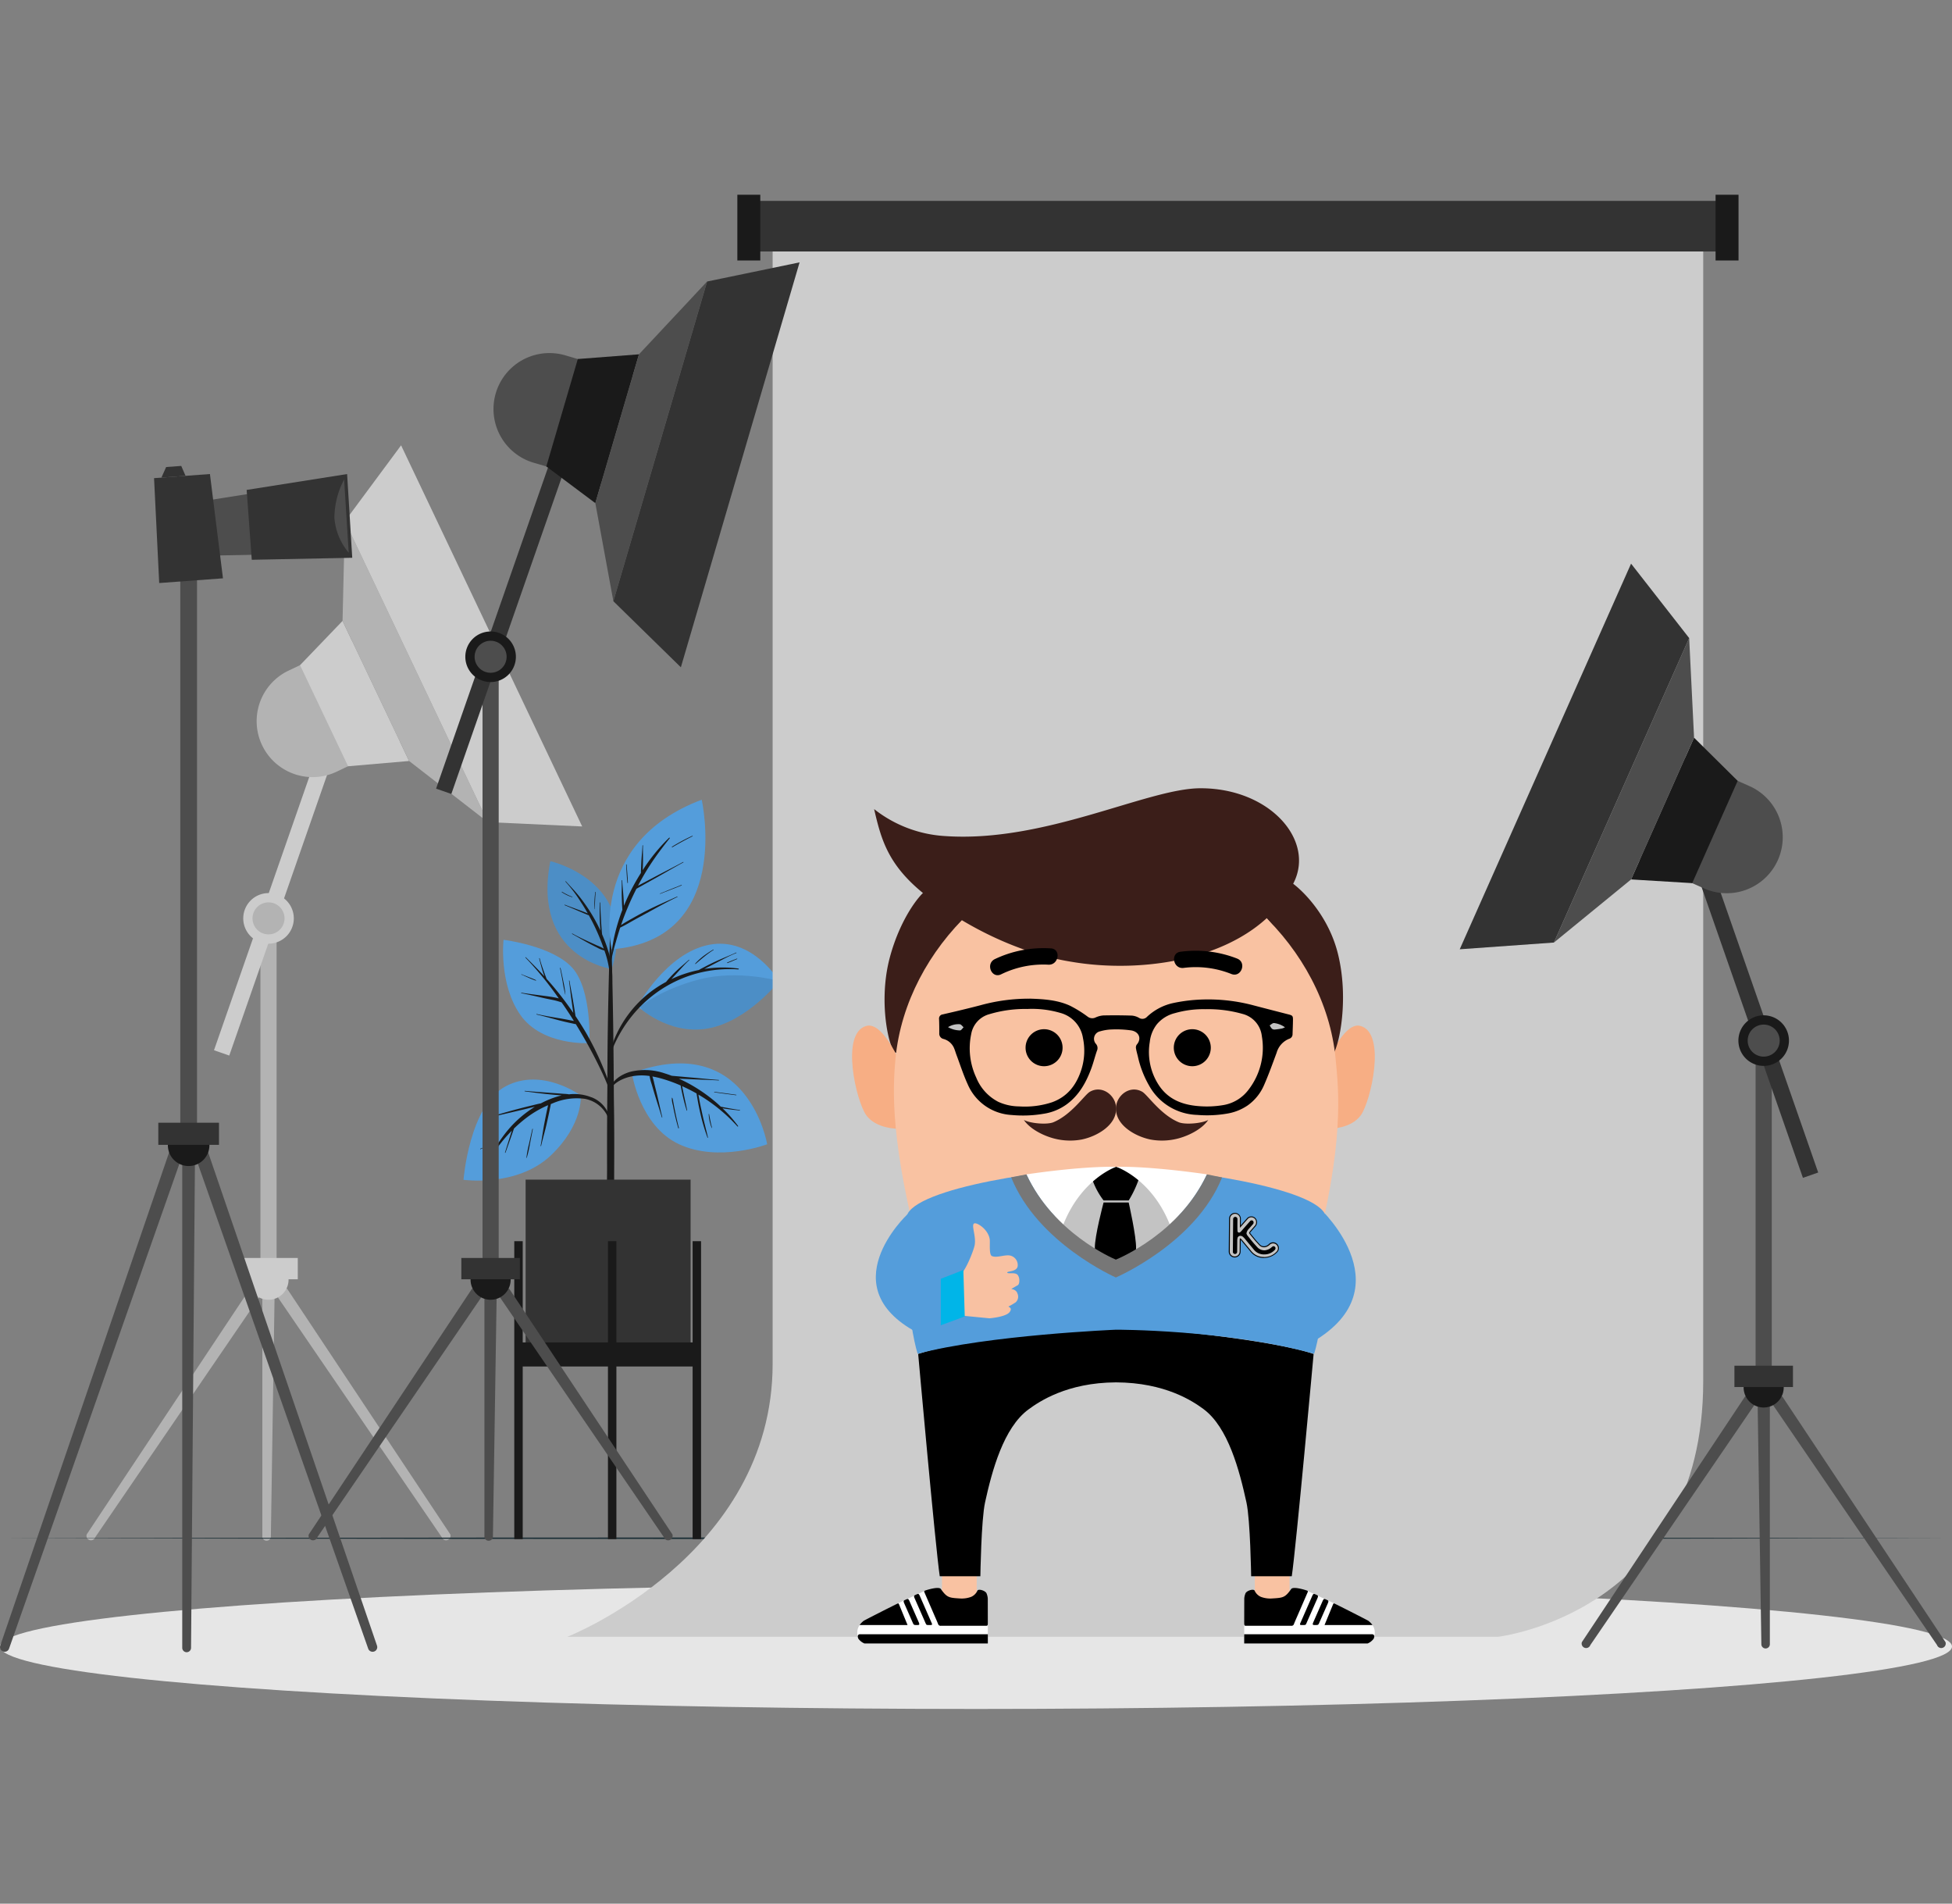 <svg xmlns="http://www.w3.org/2000/svg" xmlns:xlink="http://www.w3.org/1999/xlink" width="481" height="469" viewBox="0 0 481 469">
  <rect x="0" y="0" width="481" height="469" fill="#808080" stroke="none"/>
  <defs>
    <clipPath id="clip-path">
      <rect id="Rettangolo_209" data-name="Rettangolo 209" width="481" height="469" transform="translate(160 3107)" fill="#d9d9d9"/>
    </clipPath>
  </defs>
  <g id="Raggruppa_353" data-name="Raggruppa 353" transform="translate(-160 -3107)">
    <g id="Gruppo_di_maschere_7" data-name="Gruppo di maschere 7" clip-path="url(#clip-path)">
      <g id="MrK_SHOOTING_E_VIDEO" data-name="MrK SHOOTING E VIDEO" transform="translate(158.698 3063.176)">
        <rect id="Rettangolo_331" data-name="Rettangolo 331" width="3.984" height="87.06" transform="translate(65.477 268.883)" fill="#b3b3b3"/>
        <rect id="Rettangolo_332" data-name="Rettangolo 332" width="3.984" height="94.155" transform="translate(85.029 213.655) rotate(19.22)" fill="#ccc"/>
        <path id="Tracciato_822" data-name="Tracciato 822" d="M65.95,361.268v61.084A1.046,1.046,0,0,0,67,423.4h0a1.048,1.048,0,0,0,1.047-1.042l.945-61.093H65.945Z" fill="#b3b3b3"/>
        <path id="Tracciato_823" data-name="Tracciato 823" d="M62.916,361.268,22.673,421.836a1.106,1.106,0,0,0,.685,1.4h0a1.1,1.1,0,0,0,1.4-.68L65.94,362.305l-3.029-1.037Z" fill="#b3b3b3"/>
        <path id="Tracciato_824" data-name="Tracciato 824" d="M72.022,361.268l40.243,60.568a1.106,1.106,0,0,1-.685,1.4h0a1.1,1.1,0,0,1-1.4-.68L69,362.305l3.029-1.037Z" fill="#b3b3b3"/>
        <path id="Tracciato_825" data-name="Tracciato 825" d="M62.53,355.944v3.149a4.939,4.939,0,0,0,9.878,0v-3.149H62.535Z" fill="#ccc"/>
        <rect id="Rettangolo_333" data-name="Rettangolo 333" width="14.426" height="5.252" transform="translate(60.254 353.735)" fill="#ccc"/>
        <path id="Tracciato_826" data-name="Tracciato 826" d="M61.243,270.075a6.229,6.229,0,1,1,6.231,6.231,6.228,6.228,0,0,1-6.231-6.231Z" fill="#ccc"/>
        <path id="Tracciato_827" data-name="Tracciato 827" d="M63.524,270.075a3.945,3.945,0,1,1,3.945,3.945,3.944,3.944,0,0,1-3.945-3.945Z" fill="#b3b3b3"/>
        <path id="Tracciato_828" data-name="Tracciato 828" d="M88,201.626l11.836,24.906-15.762,7.49A13.788,13.788,0,0,1,72.3,209.088L88,201.626Z" fill="#b3b3b3"/>
        <path id="Tracciato_829" data-name="Tracciato 829" d="M85.705,196.794l16.4,34.509L87.08,232.6,75.239,207.694Z" fill="#ccc"/>
        <path id="Tracciato_830" data-name="Tracciato 830" d="M121.521,246.365,102.108,231.3l-16.4-34.509.579-24.559Z" fill="#b3b3b3"/>
        <path id="Tracciato_831" data-name="Tracciato 831" d="M144.763,247.431l-23.242-1.066-35.237-74.13,13.852-18.7Z" fill="#ccc"/>
        <ellipse id="Ellisse_23" data-name="Ellisse 23" cx="240.5" cy="15.39" rx="240.5" ry="15.39" transform="translate(1.302 434.067)" fill="#e6e6e6"/>
        <path id="Tracciato_832" data-name="Tracciato 832" d="M1.3,422.786c150.7-.28,330.29-.28,480.986,0-150.7.28-330.29.28-480.986,0h0Z" fill="#1a2e35"/>
        <path id="Tracciato_833" data-name="Tracciato 833" d="M152.017,282.547s-19.717-2.759-15.106-26.56C136.911,255.987,158.938,260.93,152.017,282.547Z" fill="#549ddb"/>
        <path id="Tracciato_834" data-name="Tracciato 834" d="M152.017,282.547s-19.717-2.759-15.106-26.56C136.911,255.987,158.938,260.93,152.017,282.547Z" opacity="0.1"/>
        <path id="Tracciato_835" data-name="Tracciato 835" d="M151.018,277.579c-.386-1.206-.839-2.387-1.341-3.545-.014-.15-.039-.3-.053-.449-.029-.328-.058-.656-.082-.984-.053-.709-.1-1.423-.14-2.132-.082-1.423-.174-2.846-.2-4.268,0-.077-.121-.072-.121,0-.014,1.423-.034,2.846.019,4.273.029.709.068,1.423.116,2.132.01.159.024.314.034.473a41.685,41.685,0,0,0-3.955-6.757c-.675-.945-1.389-1.857-2.156-2.735-.786-.9-1.616-1.756-2.412-2.648-.053-.058-.135.029-.082.087a35.284,35.284,0,0,1,3.8,5.05c.6.907,1.162,1.838,1.7,2.783-.063-.024-.125-.048-.183-.072-.232-.1-.468-.193-.7-.285-.535-.207-1.071-.41-1.611-.608-1.056-.391-2.117-.776-3.174-1.182-.063-.024-.106.087-.043.111,1.047.42,2.084.859,3.12,1.307.506.222,1.018.439,1.529.656.256.111.511.212.772.318a2.4,2.4,0,0,0,.521.183c.4.714.791,1.428,1.153,2.161a50.648,50.648,0,0,1,2.407,5.682c.048.135.1.27.14.41a11.256,11.256,0,0,0-1.616-.777c-.68-.314-1.36-.617-2.04-.931-1.384-.637-2.759-1.278-4.08-2.026-.068-.039-.125.068-.058.106,1.355.738,2.682,1.529,4.042,2.262.68.367,1.36.728,2.055,1.061a6.482,6.482,0,0,0,1.852.743,23.365,23.365,0,0,1,1.293,5.59c.222,2.691.193,5.407.256,8.1,0,.048.068.043.072,0,.2-2.445.309-4.915.318-7.374a21.457,21.457,0,0,0-1.162-6.723Z" fill="#1a1a1a"/>
        <path id="Tracciato_836" data-name="Tracciato 836" d="M147.985,263.583a23.484,23.484,0,0,0-.2,4.2.029.029,0,1,0,.058,0c.077-1.394.092-2.778.251-4.167.01-.077-.106-.106-.116-.029Z" fill="#1a1a1a"/>
        <path id="Tracciato_837" data-name="Tracciato 837" d="M142.347,264.774a15.456,15.456,0,0,1-2.537-1.244c-.063-.043-.125.063-.058.106a9.779,9.779,0,0,0,2.561,1.225c.048.014.082-.063.034-.082Z" fill="#1a1a1a"/>
        <path id="Tracciato_838" data-name="Tracciato 838" d="M152.644,320.331c-.014-2.18-.058-4.355-.082-6.535-.039-7.235-.1-14.469-.232-21.7q-.152-8.616-.4-17.228a.088.088,0,0,0-.048-.072c-.01-1.567-.014-3.135-.024-4.707,0-.039-.048-.058-.092-.058s-.1.019-.1.063q-.014,2.358-.029,4.712a.089.089,0,0,0-.043.068c-.289,10.22-.55,20.445-.608,30.67-.014,2.079-.01,4.157-.019,6.236q-.1,10-.077,20c0,1.061-.019,2.122-.024,3.183-.024,6.1.063,12.2.068,18.3,0,.328.367.492.752.506.444.019.912-.159.912-.535,0-6.723.048-13.451.043-20.175.019-4.239.039-8.479,0-12.718Z" fill="#1a1a1a"/>
        <path id="Tracciato_839" data-name="Tracciato 839" d="M144.411,313.713s-9.482-7.027-18.482-2.281-10.413,23.049-10.413,23.049,13.215,1.891,21.54-6.029C145.077,320.818,144.411,313.713,144.411,313.713Z" fill="#549ddb"/>
        <path id="Tracciato_840" data-name="Tracciato 840" d="M147,314.143a11.369,11.369,0,0,0-5.493-.719,7.845,7.845,0,0,0-1.162-.116l-1.336-.1c-.921-.072-1.842-.125-2.764-.2-1.871-.14-3.747-.256-5.614-.444-.068,0-.082.111-.014.121,1.847.236,3.685.5,5.542.685.955.1,1.905.193,2.86.26.227.014.458.043.695.068-.285.063-.564.13-.839.207a22.373,22.373,0,0,0-4.3,1.746c-.748.135-1.49.342-2.223.516-1.172.275-2.344.579-3.506.883-2.3.6-4.582,1.283-6.868,1.948-.072.019-.039.135.034.116,2.281-.559,4.577-1.076,6.868-1.616,1.114-.265,2.223-.526,3.333-.8.289-.072.579-.135.873-.2a27.739,27.739,0,0,0-6.738,5.86,36.447,36.447,0,0,0-4.683,7.389c-.034.068.063.135.1.063a36.116,36.116,0,0,1,5.667-7.442c-.043.125-.082.251-.125.376-.178.559-.352,1.119-.526,1.674-.352,1.119-.7,2.233-1.042,3.352-.024.077.092.1.116.029.4-1.08.776-2.17,1.162-3.26.188-.535.376-1.066.564-1.6.1-.275.193-.555.285-.834.029-.087.063-.169.092-.256a33.083,33.083,0,0,1,3.362-2.865,25.4,25.4,0,0,1,5.035-2.884c-.034.164-.063.328-.1.487-.092.434-.188.863-.28,1.3-.183.9-.362,1.8-.535,2.7-.357,1.833-.579,3.694-.921,5.527-.014.077.1.106.116.029.424-1.847.974-3.661,1.384-5.513.207-.926.415-1.852.608-2.778.092-.434.174-.868.265-1.3.048-.241.106-.482.135-.723.174-.068.342-.15.516-.212a14.938,14.938,0,0,1,7.89-1.08,7.749,7.749,0,0,1,5.706,4.572c.087.207.41.077.362-.135a7.336,7.336,0,0,0-4.5-4.847Z" fill="#1a1a1a"/>
        <path id="Tracciato_841" data-name="Tracciato 841" d="M132.479,321.961q-.405,1.8-.8,3.6a26.409,26.409,0,0,0-.661,3.506c0,.048.063.048.077.01a27.51,27.51,0,0,0,.805-3.53c.232-1.186.468-2.373.7-3.559.014-.077-.1-.106-.116-.029Z" fill="#1a1a1a"/>
        <path id="Tracciato_842" data-name="Tracciato 842" d="M123.31,325.014c-1.206.613-2.378,1.307-3.641,1.809a.061.061,0,1,0,.048.111,40.056,40.056,0,0,0,3.617-1.871c.029-.019,0-.063-.029-.048Z" fill="#1a1a1a"/>
        <path id="Tracciato_843" data-name="Tracciato 843" d="M146.543,300.807s-11.59.738-16.982-6.9-4.182-18.554-4.182-18.554,12.173,1.481,17.006,6.969,4.153,18.491,4.153,18.491Z" fill="#549ddb"/>
        <path id="Tracciato_844" data-name="Tracciato 844" d="M151.983,312.242c-.4-1.24-.9-2.465-1.365-3.685-.449-1.172-.931-2.325-1.442-3.473a72.62,72.62,0,0,0-3.473-6.829c-.82-1.408-1.693-2.773-2.595-4.124-.019-.207-.058-.41-.092-.617-.053-.357-.106-.719-.164-1.076-.116-.733-.241-1.466-.367-2.2-.265-1.6-.6-3.188-.854-4.794-.01-.077-.13-.072-.121,0,.232,1.582.391,3.174.613,4.755.111.776.212,1.558.328,2.33l.13.839a82.691,82.691,0,0,0-5.735-7.437c-.275-.318-.564-.632-.844-.945-.029-.087-.072-.174-.106-.265-.087-.222-.169-.444-.251-.666-.169-.458-.338-.921-.5-1.384q-.492-1.36-.863-2.754c-.019-.077-.135-.039-.116.034.236.95.482,1.9.757,2.841.135.453.285.9.444,1.346.029.077.053.15.082.222-1.481-1.616-3.024-3.169-4.587-4.707-.053-.053-.135.034-.082.087a83.059,83.059,0,0,1,8.214,10.061,6.99,6.99,0,0,0-.858-.217c-.892-.174-1.794-.3-2.691-.415-1.891-.241-3.772-.477-5.653-.777-.077-.014-.106.1-.029.116,1.794.352,3.574.757,5.358,1.167.844.193,1.688.357,2.532.526a17.2,17.2,0,0,1,2.035.579c.188.27.381.531.564.8q1.273,1.859,2.465,3.772l-1.182-.232c-.892-.174-1.794-.338-2.691-.482-1.765-.289-3.535-.6-5.286-.994-.077-.019-.106.1-.029.116,1.77.415,3.53.9,5.286,1.37q1.273.34,2.561.622c.429.1.858.188,1.288.28a3.117,3.117,0,0,0,.521.092c1.693,2.744,3.284,5.556,4.751,8.421.646,1.259,1.268,2.537,1.871,3.815.617,1.317,1.148,2.657,1.722,3.993.116.265.535.159.444-.135Z" fill="#1a1a1a"/>
        <path id="Tracciato_845" data-name="Tracciato 845" d="M140.123,285.61q-.333-1.657-.7-3.309c-.014-.077-.13-.039-.116.034q.333,1.628.627,3.265a32.228,32.228,0,0,0,.656,3.246c0,.019.039.014.034,0a22.861,22.861,0,0,0-.506-3.231Z" fill="#1a1a1a"/>
        <path id="Tracciato_846" data-name="Tracciato 846" d="M133.361,285.287c-.535-.265-1.1-.482-1.664-.7-.294-.116-.588-.227-.878-.342-.15-.058-.3-.121-.449-.178a2.1,2.1,0,0,1-.487-.212c-.087-.068-.145.087-.058.1a2.2,2.2,0,0,1,.5.2c.145.068.294.13.439.2l.844.376a16.845,16.845,0,0,0,1.712.68c.068.019.111-.087.043-.116Z" fill="#1a1a1a"/>
        <path id="Tracciato_847" data-name="Tracciato 847" d="M158.407,291.7s7.013-13.1,17.686-15.13,17.2,8.952,17.2,8.952-7.784,9.94-17.575,11.677-17.31-5.493-17.31-5.493Z" fill="#549ddb"/>
        <path id="Tracciato_848" data-name="Tracciato 848" d="M183.241,282.436a28.8,28.8,0,0,0-8.368.1c.159-.087.318-.174.477-.256.791-.4,1.582-.81,2.368-1.22,1.64-.854,3.294-1.76,5.011-2.445a.061.061,0,1,0-.048-.111c-1.669.776-3.4,1.428-5.074,2.2-.839.386-1.659.786-2.474,1.22-.526.28-1.109.545-1.625.878a29.476,29.476,0,0,0-6.781,2.252l1.336-1.452c.994-1.09,1.973-2.233,3.067-3.222.058-.053-.029-.135-.087-.082-1.119,1.013-2.3,1.953-3.381,3.01-.526.511-1.027,1.042-1.519,1.587-.246.27-.487.555-.723.844a28.117,28.117,0,0,0-14.31,19.316c-.014.072.092.116.116.039a32.245,32.245,0,0,1,7.842-13.273,30.834,30.834,0,0,1,14.3-8.271,31.335,31.335,0,0,1,9.868-.9.106.106,0,0,0,.014-.212Z" fill="#1a1a1a"/>
        <path id="Tracciato_849" data-name="Tracciato 849" d="M193.3,285.518s-7.784,9.94-17.58,11.672c-7.471,1.326-13.615-2.571-16.109-4.49l-.54-.887s5.05-4.259,14.609-6.714,19.62.415,19.62.415Z" opacity="0.1"/>
        <path id="Tracciato_850" data-name="Tracciato 850" d="M177.048,277.767a25.733,25.733,0,0,0-2.368,1.563,15.226,15.226,0,0,0-2.059,1.881.063.063,0,0,0,.092.087c.709-.613,1.423-1.23,2.156-1.813a23.014,23.014,0,0,1,2.243-1.621c.068-.039,0-.145-.063-.1Z" fill="#1a1a1a"/>
        <path id="Tracciato_851" data-name="Tracciato 851" d="M182.9,279.981c-.4.164-.8.309-1.2.473l-1.186.492c-.087.034-.043.174.043.14l1.191-.482c.4-.159.786-.342,1.186-.506.072-.029.039-.145-.034-.116Z" fill="#1a1a1a"/>
        <path id="Tracciato_852" data-name="Tracciato 852" d="M157.009,308.186s1.876,13,11.648,17.541,21.689,0,21.689,0S185.657,297.609,157.009,308.186Z" fill="#549ddb"/>
        <path id="Tracciato_853" data-name="Tracciato 853" d="M183.608,317.273c-.9-.1-1.8-.256-2.691-.42l-1.312-.246c-.222-.043-.453-.1-.685-.135-.265-.246-.521-.5-.791-.733a39.533,39.533,0,0,0-5.976-4.331,33.926,33.926,0,0,0-3.583-1.842c.063,0,.121,0,.183.01,1.071.048,2.146.092,3.217.14,2.146.1,4.288.145,6.434.285.077,0,.072-.116,0-.121-2.151-.145-4.292-.381-6.439-.569q-1.563-.137-3.125-.28c-.535-.048-1.076-.092-1.611-.14l-.415-.043c-.559-.207-1.119-.405-1.688-.579a15.253,15.253,0,0,0-8.276-.458c-2.46.632-4.91,2.243-5.546,4.833-.024.092.116.15.154.063.916-2.166,3.323-3.256,5.489-3.709a13.121,13.121,0,0,1,4.428-.087,10.928,10.928,0,0,0,.492,1.963c.27.916.535,1.828.815,2.744.555,1.823,1.162,3.632,1.7,5.465a.06.06,0,0,0,.116-.034c-.453-1.823-.839-3.665-1.278-5.493-.217-.9-.444-1.794-.666-2.686a15.447,15.447,0,0,0-.492-1.847,23.647,23.647,0,0,1,2.537.6,37.2,37.2,0,0,1,4.428,1.621c.145.926.352,1.847.564,2.759.265,1.148.564,2.286.926,3.405a.058.058,0,0,0,.111-.034c-.014-.072-.029-.14-.043-.212h0c-.217-1.061-.453-2.122-.675-3.183-.178-.854-.347-1.717-.531-2.571,1.215.545,2.407,1.143,3.564,1.8.024.265.087.535.125.777q.109.666.232,1.331c.183,1,.386,2,.622,3a48.1,48.1,0,0,0,1.678,5.653.065.065,0,0,0,0,.077.611.611,0,0,1,.053.063c.043.048.111-.01.1-.063-.453-1.924-.969-3.834-1.394-5.768-.212-.965-.424-1.929-.617-2.9-.1-.482-.183-.969-.275-1.457-.024-.135-.043-.285-.068-.434a41.047,41.047,0,0,1,9.632,7.857c.072.077.207-.034.145-.116a36.436,36.436,0,0,0-2.33-2.841c-.492-.526-1-1.037-1.524-1.534l.164.029c.458.077.916.145,1.375.207.9.121,1.809.207,2.715.314.077.01.106-.106.029-.116Z" fill="#1a1a1a"/>
        <path id="Tracciato_854" data-name="Tracciato 854" d="M176.74,321.681h0c-.014-.111-.034-.227-.058-.338-.029-.145-.1-.28-.121-.424h0c-.2-.868-.371-1.741-.526-2.624-.01-.063-.106-.043-.106.019a10.631,10.631,0,0,0,.743,3.391c.014.034.077.029.068-.01v-.01Z" fill="#1a1a1a"/>
        <path id="Tracciato_855" data-name="Tracciato 855" d="M168.56,321.469a.052.052,0,0,0-.058-.053c-.275-1.153-.54-2.3-.777-3.463-.125-.608-.251-1.215-.367-1.828-.063-.328-.125-.656-.183-.989a2.784,2.784,0,0,0-.212-.844.062.062,0,0,0-.111.019,5.722,5.722,0,0,0,.246,1.746c.121.632.241,1.268.381,1.9.285,1.283.6,2.561.965,3.82a.067.067,0,0,0,.13-.019c0-.1-.014-.188-.019-.285Z" fill="#1a1a1a"/>
        <path id="Tracciato_856" data-name="Tracciato 856" d="M182.715,313.53c-1.785-.246-3.569-.5-5.358-.719-.077-.01-.106.106-.029.116,1.785.265,3.569.482,5.358.719C182.764,313.656,182.793,313.54,182.715,313.53Z" fill="#1a1a1a"/>
        <path id="Tracciato_857" data-name="Tracciato 857" d="M152,277.7s-5.981-26.237,22.21-36.853C174.212,240.852,182.021,275.385,152,277.7Z" fill="#549ddb"/>
        <path id="Tracciato_858" data-name="Tracciato 858" d="M158.084,262.821c.106-.068.207-.13.3-.183.535-.294,1.061-.593,1.592-.892l3.27-1.828c2.151-1.206,4.273-2.455,6.444-3.632.068-.039,0-.14-.063-.1-2.17,1.182-4.379,2.286-6.559,3.439l-3.231,1.707c-.439.231-.878.463-1.322.7.94-1.785,1.944-3.53,3.048-5.214,1.471-2.248,3.087-4.389,4.77-6.482a.1.1,0,0,0-.14-.135,44.613,44.613,0,0,0-6.516,7.992,2.623,2.623,0,0,1,.01-.275c.034-.651.048-1.307.058-1.958.019-1.278-.043-2.561,0-3.844,0-.077-.116-.072-.121,0-.053,1.259-.2,2.518-.275,3.776-.034.627-.063,1.259-.082,1.886-.01.342-.043.728-.029,1.1-.579.921-1.138,1.862-1.664,2.812a48.22,48.22,0,0,0-2.518,5.281c-.029-.656-.068-1.307-.106-1.958-.087-1.437-.26-2.865-.318-4.3,0-.077-.121-.072-.121,0,.029,1.437-.039,2.875.01,4.312.024.719.043,1.437.092,2.151.019.265.029.531.048.8a47.419,47.419,0,0,0-2.127,7.21,78.3,78.3,0,0,0-1.051,7.924.014.014,0,0,0,.029,0,42.731,42.731,0,0,1,1.5-7.066q.521-1.859,1.114-3.694c1.172-.555,2.3-1.24,3.429-1.871,1.177-.651,2.358-1.288,3.54-1.934,2.349-1.288,4.7-2.6,7.124-3.743.072-.034,0-.135-.063-.1-2.46,1.114-4.934,2.17-7.345,3.386-1.2.6-2.383,1.249-3.555,1.91-.979.55-1.987,1.1-2.918,1.736.275-.815.559-1.63.873-2.436a70.089,70.089,0,0,1,2.9-6.482Z" fill="#1a1a1a"/>
        <path id="Tracciato_859" data-name="Tracciato 859" d="M155.711,256.826c0-.077-.125-.072-.121,0,.1,1.5.15,3,.309,4.485.01.082.135.082.13,0-.053-1.5-.212-2.99-.323-4.485Z" fill="#1a1a1a"/>
        <path id="Tracciato_860" data-name="Tracciato 860" d="M169.225,261.837c-1.765.709-3.545,1.384-5.3,2.122-.048.019-.029.1.024.082,1.78-.666,3.54-1.394,5.31-2.084.072-.029.039-.145-.034-.116Z" fill="#1a1a1a"/>
        <path id="Tracciato_861" data-name="Tracciato 861" d="M171.9,249.736a45.456,45.456,0,0,0-5.011,2.691c-.082.053,0,.178.077.13,1.635-.955,3.3-1.871,5-2.715.072-.034,0-.135-.063-.1Z" fill="#1a1a1a"/>
        <rect id="Rettangolo_334" data-name="Rettangolo 334" width="40.653" height="42.853" transform="translate(130.824 334.438)" fill="#333"/>
        <rect id="Rettangolo_335" data-name="Rettangolo 335" width="2.079" height="73.397" transform="translate(128.027 349.602)" fill="#1a1a1a"/>
        <rect id="Rettangolo_336" data-name="Rettangolo 336" width="2.079" height="73.397" transform="translate(171.975 349.602)" fill="#1a1a1a"/>
        <rect id="Rettangolo_337" data-name="Rettangolo 337" width="2.079" height="73.397" transform="translate(151.11 349.602)" fill="#1a1a1a"/>
        <rect id="Rettangolo_338" data-name="Rettangolo 338" width="43.947" height="5.932" transform="translate(129.069 374.541)" fill="#1a1a1a"/>
        <path id="Tracciato_862" data-name="Tracciato 862" d="M421,100.849V384.067c0,57.187-50.584,63-50.584,63H141.107s50.584-19.934,50.584-67.267V100.849Z" fill="#ccc"/>
        <rect id="Rettangolo_339" data-name="Rettangolo 339" width="241.045" height="12.463" transform="translate(185.821 93.316)" fill="#333"/>
        <rect id="Rettangolo_340" data-name="Rettangolo 340" width="5.653" height="16.196" transform="translate(182.995 91.801)" fill="#1a1a1a"/>
        <rect id="Rettangolo_341" data-name="Rettangolo 341" width="5.653" height="16.196" transform="translate(424.045 91.801)" fill="#1a1a1a"/>
        <rect id="Rettangolo_342" data-name="Rettangolo 342" width="3.984" height="83.491" transform="translate(437.892 382.485) rotate(180)" fill="#4d4d4d"/>
        <rect id="Rettangolo_343" data-name="Rettangolo 343" width="3.984" height="94.155" transform="translate(449.33 332.687) rotate(160.78)" fill="#333"/>
        <path id="Tracciato_863" data-name="Tracciato 863" d="M437.419,387.81v61.084a1.046,1.046,0,0,1-1.047,1.047h0a1.045,1.045,0,0,1-1.047-1.042l-.945-61.093h3.043Z" fill="#4d4d4d"/>
        <path id="Tracciato_864" data-name="Tracciato 864" d="M440.453,387.81,480.7,448.377a1.106,1.106,0,0,1-.685,1.4h0a1.1,1.1,0,0,1-1.4-.68l-41.184-60.254,3.029-1.037Z" fill="#4d4d4d"/>
        <path id="Tracciato_865" data-name="Tracciato 865" d="M431.347,387.81,391.1,448.377a1.106,1.106,0,0,0,.685,1.4h0a1.1,1.1,0,0,0,1.4-.68l41.184-60.254-3.029-1.037Z" fill="#4d4d4d"/>
        <path id="Tracciato_866" data-name="Tracciato 866" d="M440.834,382.49v3.149a4.939,4.939,0,0,1-9.878,0V382.49h9.873Z" fill="#1a1a1a"/>
        <rect id="Rettangolo_344" data-name="Rettangolo 344" width="14.426" height="5.252" transform="translate(443.115 385.533) rotate(180)" fill="#333"/>
        <path id="Tracciato_867" data-name="Tracciato 867" d="M442.126,300.19a6.229,6.229,0,1,0-6.227,6.227A6.231,6.231,0,0,0,442.126,300.19Z" fill="#1a1a1a"/>
        <path id="Tracciato_868" data-name="Tracciato 868" d="M439.845,300.19a3.945,3.945,0,1,0-3.945,3.945A3.944,3.944,0,0,0,439.845,300.19Z" fill="#4d4d4d"/>
        <path id="Tracciato_869" data-name="Tracciato 869" d="M416.569,230.454l-11.2,25.2,15.95,7.09a13.789,13.789,0,0,0,11.136-25.229Z" fill="#4d4d4d"/>
        <path id="Tracciato_870" data-name="Tracciato 870" d="M418.744,225.563l-15.52,34.919,15.062.912,11.2-25.2Z" fill="#1a1a1a"/>
        <path id="Tracciato_871" data-name="Tracciato 871" d="M384.207,276.031l19.017-15.549,15.52-34.919-1.206-24.54Z" fill="#4d4d4d"/>
        <path id="Tracciato_872" data-name="Tracciato 872" d="M361,277.69l23.208-1.659,33.332-75.008-14.32-18.337Z" fill="#333"/>
        <rect id="Rettangolo_345" data-name="Rettangolo 345" width="3.984" height="151.51" transform="translate(120.204 204.433)" fill="#4d4d4d"/>
        <rect id="Rettangolo_346" data-name="Rettangolo 346" width="3.984" height="94.155" transform="translate(139.754 149.206) rotate(19.22)" fill="#333"/>
        <path id="Tracciato_873" data-name="Tracciato 873" d="M120.672,361.268v61.084a1.046,1.046,0,0,0,1.047,1.047h0a1.048,1.048,0,0,0,1.047-1.042l.945-61.093h-3.043Z" fill="#4d4d4d"/>
        <path id="Tracciato_874" data-name="Tracciato 874" d="M117.643,361.268,77.4,421.836a1.106,1.106,0,0,0,.685,1.4h0a1.1,1.1,0,0,0,1.4-.68l41.184-60.254-3.029-1.037Z" fill="#4d4d4d"/>
        <path id="Tracciato_875" data-name="Tracciato 875" d="M126.749,361.268l40.243,60.568a1.106,1.106,0,0,1-.685,1.4h0a1.1,1.1,0,0,1-1.4-.68l-41.184-60.254,3.029-1.037Z" fill="#4d4d4d"/>
        <path id="Tracciato_876" data-name="Tracciato 876" d="M117.257,355.944v3.149a4.939,4.939,0,0,0,9.878,0v-3.149h-9.873Z" fill="#1a1a1a"/>
        <rect id="Rettangolo_347" data-name="Rettangolo 347" width="14.426" height="5.252" transform="translate(114.981 353.735)" fill="#333"/>
        <path id="Tracciato_877" data-name="Tracciato 877" d="M115.965,205.625a6.229,6.229,0,1,1,6.231,6.231,6.228,6.228,0,0,1-6.231-6.231Z" fill="#1a1a1a"/>
        <circle id="Ellisse_24" data-name="Ellisse 24" cx="3.945" cy="3.945" r="3.945" transform="translate(118.251 201.68)" fill="#4d4d4d"/>
        <path id="Tracciato_878" data-name="Tracciato 878" d="M157.245,136.25l-7.76,26.464-16.746-4.91a13.789,13.789,0,0,1,7.823-26.445l16.683,4.891Z" fill="#4d4d4d"/>
        <path id="Tracciato_879" data-name="Tracciato 879" d="M158.755,131.114,148,167.778l-12.077-9.043,7.76-26.464Z" fill="#1a1a1a"/>
        <path id="Tracciato_880" data-name="Tracciato 880" d="M152.446,191.942,148,167.778l10.751-36.665,16.789-17.937Z" fill="#4d4d4d"/>
        <path id="Tracciato_881" data-name="Tracciato 881" d="M169.076,208.22l-16.63-16.278,23.1-78.765,22.784-4.717Z" fill="#333"/>
        <rect id="Rettangolo_348" data-name="Rettangolo 348" width="4.129" height="135.16" transform="translate(45.722 186.347)" fill="#4d4d4d"/>
        <path id="Tracciato_882" data-name="Tracciato 882" d="M46.209,327.454V449.781a1.087,1.087,0,0,0,1.085,1.085h0a1.086,1.086,0,0,0,1.085-1.08l.979-122.336H46.2Z" fill="#4d4d4d"/>
        <path id="Tracciato_883" data-name="Tracciato 883" d="M43.07,327.454,1.365,449.24a1.144,1.144,0,0,0,.714,1.452h0a1.149,1.149,0,0,0,1.452-.7L46.214,328.525l-3.14-1.076Z" fill="#4d4d4d"/>
        <path id="Tracciato_884" data-name="Tracciato 884" d="M52.5,327.454l41.7,121.791a1.144,1.144,0,0,1-.714,1.452h0a1.149,1.149,0,0,1-1.452-.7L49.359,328.53l3.14-1.076Z" fill="#4d4d4d"/>
        <path id="Tracciato_885" data-name="Tracciato 885" d="M42.669,322.708v3.265a5.117,5.117,0,0,0,10.234,0v-3.265Z" fill="#1a1a1a"/>
        <rect id="Rettangolo_349" data-name="Rettangolo 349" width="14.951" height="5.445" transform="translate(40.311 320.422)" fill="#333"/>
        <path id="Tracciato_886" data-name="Tracciato 886" d="M72.389,163.949l-19.635,3.1,1,13.644,19.635-.391Z" fill="#4d4d4d"/>
        <path id="Tracciato_887" data-name="Tracciato 887" d="M40.533,187.461,56.246,186.3l-3.212-25.692-13.77,1.013Z" fill="#333"/>
        <path id="Tracciato_888" data-name="Tracciato 888" d="M47.024,161.05l-1.061-2.44-3.719.275-1.167,2.6Z" fill="#333"/>
        <path id="Tracciato_889" data-name="Tracciato 889" d="M86.834,160.611l-24.757,3.911,1.264,17.209L88.1,181.24Z" fill="#333"/>
        <path id="Tracciato_890" data-name="Tracciato 890" d="M86.1,161.938a20.7,20.7,0,0,0-2.4,9.419,15.035,15.035,0,0,0,3.526,8.619l-1.129-18.038Z" fill="#4d4d4d"/>
        <g id="Raggruppa_328" data-name="Raggruppa 328">
          <path id="Tracciato_891" data-name="Tracciato 891" d="M322.376,375.713c26.56-13.326,4.22-34.137,4.22-34.137l-8.759,7.413s9.723,16.365,4.538,26.724" fill="#549ddb"/>
          <path id="Tracciato_892" data-name="Tracciato 892" d="M336.522,296.568c6.526,1.765,2.522,18.665.111,22s-7.529,3.323-7.529,3.323V304.067S332.784,295.56,336.522,296.568Z" fill="#f7ae84"/>
          <path id="Tracciato_893" data-name="Tracciato 893" d="M241.976,436.18c0,2.011-8.556,3.019-8.556,0V410.015h8.556Z" fill="#f9c2a2" fill-rule="evenodd"/>
          <path id="Tracciato_894" data-name="Tracciato 894" d="M319.062,436.18c0,2.011-8.556,3.019-8.556,0V410.015h8.556Z" fill="#f9c2a2" fill-rule="evenodd"/>
          <path id="Tracciato_895" data-name="Tracciato 895" d="M317.779,260.337c1.5.053,10.321,7.022,13.172,18.318,3.193,12.67-.371,26.117-1.842,25.3-.9-.5-.535-7.485-6.9-20.86a73.172,73.172,0,0,0-9.926-14.416s3.723-7.746,5.5-8.339" fill="#3b1e19"/>
          <path id="Tracciato_896" data-name="Tracciato 896" d="M230.328,262.758c-1.442.058-6.993,6.535-9.776,17-3.116,11.734.256,24.159,1.669,23.4.863-.468.545-6.931,6.718-19.326a68.685,68.685,0,0,1,9.593-13.374s-6.5-7.148-8.2-7.693" fill="#3b1e19"/>
          <path id="Tracciato_897" data-name="Tracciato 897" d="M214.793,296.568c-6.526,1.765-2.45,18.665-.039,22s7.6,3.323,7.6,3.323V304.067s-3.825-8.508-7.562-7.5Z" fill="#f7ae84"/>
          <path id="Tracciato_898" data-name="Tracciato 898" d="M330.406,304.579c-2.619-27.347-28.306-51.254-54.389-51.254s-51.423,23.855-54.042,51.2c-.733,7.664-1.346,20.951,6.54,50.135h96.369C332.769,325.477,331.139,312.242,330.406,304.579Z" fill="#f9c2a2"/>
          <path id="Tracciato_899" data-name="Tracciato 899" d="M276.316,371.05c-6.077-.526-38.6,2.793-48.761,6.342,0,0,4.264,47.719,5.315,54.765h10.008s.2-13.852,1.158-18.212c1.712-7.813,4.558-18.366,10.669-22.871,2.571-1.891,9.443-6.632,21.6-6.69,12.154.053,18.964,4.669,21.535,6.564,6.116,4.5,8.894,15.207,10.606,23.02.955,4.355,1.158,18.188,1.158,18.188h10.008c1.051-7.046,5.382-54.765,5.382-54.765-10.157-3.55-42.6-6.868-48.674-6.342Z"/>
          <path id="Tracciato_900" data-name="Tracciato 900" d="M216.7,243.157c1.765,7.654,3.482,13.91,12.685,21.2,9.651,7.7,23.122,14.382,35.917,16.408,18.858,3.241,45.515-.984,54.775-19.446,5.315-10.6-5.995-23.358-23.044-23.3-13.066.048-38.232,13.49-62.868,11.778a31.176,31.176,0,0,1-17.469-6.646" fill="#3b1e19"/>
          <path id="Tracciato_901" data-name="Tracciato 901" d="M253.594,319.733c1.341,1.992,4.056,3.473,6.333,4.239a15.617,15.617,0,0,0,7.924.584c3.723-.762,8.778-3.569,8.479-7.958-.217-3.014-3.482-5.493-6.448-3.815-1.3.714-4.481,5.628-9,7.514-1.563.651-5.633.318-7.288-.559" fill="#3b1e19"/>
          <path id="Tracciato_902" data-name="Tracciato 902" d="M299.032,319.733c-1.341,1.992-4.051,3.473-6.333,4.239a15.6,15.6,0,0,1-7.919.584c-3.723-.762-8.778-3.569-8.479-7.958.217-3.014,3.482-5.493,6.448-3.815,1.293.714,4.481,5.628,9,7.514,1.563.651,5.633.318,7.288-.559" fill="#3b1e19"/>
          <path id="Tracciato_903" data-name="Tracciato 903" d="M263.134,301.94a4.558,4.558,0,1,1-4.558-4.558A4.557,4.557,0,0,1,263.134,301.94Z"/>
          <path id="Tracciato_904" data-name="Tracciato 904" d="M299.659,301.94a4.558,4.558,0,1,1-4.558-4.558A4.557,4.557,0,0,1,299.659,301.94Z"/>
          <path id="Tracciato_905" data-name="Tracciato 905" d="M248,283.854a23.555,23.555,0,0,1,11.672-2.368c2.585.087,3.145-3.926.531-4.018a27.858,27.858,0,0,0-13.77,2.648c-2.334,1.148-.786,4.9,1.567,3.738Z"/>
          <path id="Tracciato_906" data-name="Tracciato 906" d="M306.18,279.991a28.08,28.08,0,0,0-13.939-1.7c-2.595.27-1.91,4.264.68,3.993a23.588,23.588,0,0,1,11.792,1.49c2.426.979,3.878-2.8,1.461-3.781h0Z"/>
          <path id="Tracciato_907" data-name="Tracciato 907" d="M234.775,296.818a7.359,7.359,0,0,1,1.693-.955,2.666,2.666,0,0,1,1.606,0c.434.164.777.936.868.955s-.362.921-.632,1.008a6.456,6.456,0,0,1-2.436,0A2.5,2.5,0,0,1,234.775,296.818Z" fill="#c3c3c3" fill-rule="evenodd"/>
          <path id="Tracciato_908" data-name="Tracciato 908" d="M318.4,296.818a8.33,8.33,0,0,0-1.857-.955,3.173,3.173,0,0,0-1.756,0c-.473.164-.849.936-.945.955s.4.921.69,1.008a7.731,7.731,0,0,0,2.667,0,2.658,2.658,0,0,0,1.206-1.008Z" fill="#c3c3c3" fill-rule="evenodd"/>
          <path id="Tracciato_909" data-name="Tracciato 909" d="M254.964,289.849c3.767.106,7.013.376,10.008,1.746a29.779,29.779,0,0,1,4.341,2.691,1.852,1.852,0,0,0,1.963.2,5.62,5.62,0,0,1,1.953-.5q3.5-.072,7,.043a4.311,4.311,0,0,1,1.751.559,1.543,1.543,0,0,0,1.968-.265,13.571,13.571,0,0,1,6.2-3.333,40.151,40.151,0,0,1,7.659-.931,43.439,43.439,0,0,1,12.361,1.442c2.875.757,5.759,1.49,8.638,2.233.994.256,1.114.371,1.1,1.4-.01,1.148-.063,2.291-.1,3.439a1.164,1.164,0,0,1-.849,1.172,5.229,5.229,0,0,0-3.072,3.42c-.984,2.653-1.939,5.325-3.072,7.915a11.919,11.919,0,0,1-4.066,5.074,12.541,12.541,0,0,1-4.992,2.006,29.209,29.209,0,0,1-7.452.333,14.02,14.02,0,0,1-11.86-7.249,25.155,25.155,0,0,1-2.735-7.056c-.159-.685-.367-1.365-.477-2.055a1.277,1.277,0,0,1,.164-.936c1.3-1.471.584-3.2-1.346-3.521a26.35,26.35,0,0,0-4.741-.236,11.72,11.72,0,0,0-2.908.458,1.88,1.88,0,0,0-1.013,3.13,1.563,1.563,0,0,1,.212,1.669c-.5,1.442-.859,2.932-1.389,4.36-1.254,3.4-2.971,6.516-5.952,8.749a12.988,12.988,0,0,1-5.841,2.416,30.044,30.044,0,0,1-7.866.289,12.5,12.5,0,0,1-10.8-7.577c-1.066-2.33-1.847-4.789-2.749-7.191-.232-.622-.405-1.268-.68-1.867a3.96,3.96,0,0,0-2.527-2.093,1.331,1.331,0,0,1-1.042-1.418c0-1.167,0-2.334-.053-3.5a1.015,1.015,0,0,1,.916-1.133c1.293-.309,2.585-.593,3.873-.907,1.818-.439,3.632-.878,5.44-1.355a44.721,44.721,0,0,1,12.014-1.611Zm-.4,2.551a30.6,30.6,0,0,0-9.468,1.278,6.17,6.17,0,0,0-4.476,4.905,16.99,16.99,0,0,0,1.24,10.717,11.6,11.6,0,0,0,5.445,5.976,12.641,12.641,0,0,0,5.137,1.124,21.4,21.4,0,0,0,8.074-1.013c3.911-1.4,6.1-4.37,7.292-8.18a15.392,15.392,0,0,0,.352-7.635,7.629,7.629,0,0,0-5.619-6.217,24.757,24.757,0,0,0-7.982-.965Zm43.619.048a25.525,25.525,0,0,0-7.374.974,8.4,8.4,0,0,0-4.4,2.7,8.5,8.5,0,0,0-1.785,4.408,14.872,14.872,0,0,0,2.45,10.963c2.3,3.256,5.667,4.5,9.439,4.823a24.191,24.191,0,0,0,6.014-.207,9.777,9.777,0,0,0,6.458-3.858,16.883,16.883,0,0,0,3.251-13.167,6.362,6.362,0,0,0-4.731-5.464,31.112,31.112,0,0,0-9.323-1.167Zm-63.273,4.423a6.1,6.1,0,0,0,2.961.81c.289,0,.584-.5.878-.776-.309-.26-.588-.7-.926-.748A4.832,4.832,0,0,0,234.91,296.871Zm83.028.039a5.8,5.8,0,0,0-2.711-1.047c-.342-.014-.7.362-1.056.564a3.775,3.775,0,0,0,.526.81,1,1,0,0,0,.695.227,18.405,18.405,0,0,0,1.842-.26,4.479,4.479,0,0,0,.7-.294Z" fill-rule="evenodd"/>
          <path id="Tracciato_910" data-name="Tracciato 910" d="M328,343.51c-1.577-7.042-36.124-12.164-51.645-12.038-15.525-.13-50.073,4.992-51.645,12.038-1.5,6.718.579,27.048,2.711,33.833,17.368-4.625,48.886-5.932,48.886-5.932h0s27.221-.072,48.819,5.932C327.266,370.553,329.509,350.224,328,343.51Z" fill="#549ddb"/>
          <path id="Tracciato_911" data-name="Tracciato 911" d="M259.344,345.632s11.508-14.16,17.045-14.156,17,14.156,17,14.156l-17.02,8.517" fill="#c3c3c3"/>
          <path id="Tracciato_912" data-name="Tracciato 912" d="M276.345,331.279l-6.55.709a18.523,18.523,0,0,0,3.448,7.582h6.188a26.542,26.542,0,0,0,3.178-7.6l-6.26-.69Z"/>
          <path id="Tracciato_913" data-name="Tracciato 913" d="M279.427,340.071h-6.188s-2.247,8.411-2.146,11.3c.193,5.58,5.151,4.273,5.151,4.273s4.818,1.326,5-4.254c.1-2.884-1.818-11.315-1.818-11.315Z"/>
          <g id="Raggruppa_324" data-name="Raggruppa 324">
            <path id="Tracciato_914" data-name="Tracciato 914" d="M276.345,331.279s8.677,2.846,13.205,14.2a39.608,39.608,0,0,0,9.159-12.342S285.34,331.11,276.345,331.279Z" fill="#fff"/>
            <path id="Tracciato_915" data-name="Tracciato 915" d="M254.226,333.141a38.714,38.714,0,0,0,9.1,12.342c4.529-11.363,13.017-14.2,13.017-14.2-8.995-.169-22.118,1.862-22.118,1.862Z" fill="#fff"/>
          </g>
          <path id="Tracciato_916" data-name="Tracciato 916" d="M302.447,333.9l-3.743-.757c-6.709,14.426-21.569,20.647-22.437,21-.863-.357-15.342-6.579-22.046-21l-3.757.723c6.526,16.244,25.8,24.679,25.8,24.679s19.654-8.4,26.175-24.646Z" fill="#777"/>
          <g id="Raggruppa_325" data-name="Raggruppa 325">
            <path id="Tracciato_917" data-name="Tracciato 917" d="M309.387,346.008c-.15.169-.309.352-.391.453a2.134,2.134,0,0,0-.627,1.133c0,.352.5.873.584.989.14.183.473.584.68.849.439.545.622.733,1.119,1.283.092.106.391.424.391.424a2.365,2.365,0,0,0,1.78.656,2.883,2.883,0,0,0,1.577-.69c.227-.188.487-.463.82-.222a.532.532,0,0,1,.072.767,3.49,3.49,0,0,1-2.609,1.158,3.186,3.186,0,0,1-2.527-1.1l-2.387-2.879c-.371-.405-.641-.656-1.148-.584a.813.813,0,0,0-.521.391,2.921,2.921,0,0,0-.106.887l-.024,2.662a.526.526,0,0,1-1.051-.01l.072-8.083a.531.531,0,0,1,.531-.526.542.542,0,0,1,.526.535l-.014,1.481s0,1.051.019,1.307c.014.2.01.429.251.521s.439-.043.661-.3l1.567-1.789-.608.695.434-.5.8-.907a.486.486,0,0,1,.7-.072.6.6,0,0,1,.024.8l-.844.96s-.174.193-.362.405"/>
            <path id="Tracciato_918" data-name="Tracciato 918" d="M312.759,353.73a4.091,4.091,0,0,1-3.193-1.408l-2.412-2.908s-.068-.072-.125-.13c0,.072,0,.15,0,.222L307,352.187a1.405,1.405,0,0,1-.429,1.008,1.494,1.494,0,0,1-1.042.415,1.45,1.45,0,0,1-1.032-.439,1.417,1.417,0,0,1-.41-1.018l.072-8.079a1.463,1.463,0,0,1,1.457-1.447h0a1.469,1.469,0,0,1,1.452,1.466l-.014,1.49v.116l.873-.994h0l.632-.709a1.423,1.423,0,0,1,2-.164,1.448,1.448,0,0,1,.487,1,1.538,1.538,0,0,1-.371,1.124l-.95,1.08v0a1.343,1.343,0,0,1-.106.125,1.926,1.926,0,0,0-.294.4,2.945,2.945,0,0,0,.27.347l.092.106c.087.116.232.289.376.468l.3.371c.328.41.506.608.8.931l.28.309c.092.106.376.405.376.405a1.429,1.429,0,0,0,1.061.362,1.909,1.909,0,0,0,1.037-.487,1.435,1.435,0,0,1,2.233,1.8,4.4,4.4,0,0,1-3.362,1.548h-.029Z"/>
          </g>
          <g id="Raggruppa_326" data-name="Raggruppa 326">
            <path id="Tracciato_919" data-name="Tracciato 919" d="M309.382,346c-.15.169-.309.352-.386.453a2.164,2.164,0,0,0-.632,1.138c0,.347.5.873.584.989.14.178.468.584.68.844.439.545.622.733,1.119,1.283.092.106.391.42.391.42a2.341,2.341,0,0,0,1.775.656,2.884,2.884,0,0,0,1.582-.695c.227-.188.487-.463.815-.217a.528.528,0,0,1,.072.767,3.464,3.464,0,0,1-2.609,1.153,3.177,3.177,0,0,1-2.527-1.1l-2.387-2.879c-.371-.4-.641-.656-1.148-.584a.8.8,0,0,0-.521.391,2.921,2.921,0,0,0-.106.887l-.019,2.662a.529.529,0,0,1-1.056-.01l.072-8.083a.528.528,0,1,1,1.056.01l-.014,1.481s0,1.051.019,1.312c.019.2.014.429.251.521s.434-.043.661-.3l1.567-1.789-.608.695.434-.5.8-.907a.486.486,0,0,1,.7-.072.6.6,0,0,1,.024.8l-.844.96s-.174.193-.362.405" fill="#c3c3c3"/>
            <path id="Tracciato_920" data-name="Tracciato 920" d="M312.759,353.494a3.851,3.851,0,0,1-3.019-1.331l-2.407-2.9c-.338-.367-.386-.357-.516-.342,0,.068-.029.352-.024.579l-.019,2.677a1.228,1.228,0,0,1-2.1.825,1.176,1.176,0,0,1-.342-.849l.072-8.083a1.217,1.217,0,0,1,.376-.868,1.256,1.256,0,0,1,.863-.347,1.226,1.226,0,0,1,1.211,1.235l-.014,1.486v.733l1.278-1.457h0l.632-.709a1.17,1.17,0,0,1,1.674-.135,1.2,1.2,0,0,1,.405.834,1.312,1.312,0,0,1-.314.955l-.95,1.08-.01.01a1.489,1.489,0,0,1-.1.121,1.673,1.673,0,0,0-.376.574,2.292,2.292,0,0,0,.352.482l.082.1c.092.121.265.333.434.535l.246.3c.347.429.526.632.839.974l.256.28c.092.106.381.41.381.41a1.66,1.66,0,0,0,1.24.439,2.161,2.161,0,0,0,1.172-.535l.058-.048a1.2,1.2,0,0,1,1.833,1.543,4.116,4.116,0,0,1-3.174,1.447h-.024Zm-5.257-5.846c.063.024.121.058.178.087,0-.048-.01-.1-.01-.15a.655.655,0,0,1,.014-.14l-.1.111c-.029.029-.053.063-.082.092Z" fill="#c3c3c3"/>
          </g>
          <path id="Tracciato_921" data-name="Tracciato 921" d="M309.469,346.052c-.15.174-.309.352-.391.458a2.132,2.132,0,0,0-.627,1.138c0,.352.5.873.584.989.135.178.468.584.68.849.439.545.622.733,1.119,1.288.092.1.391.42.391.42a2.345,2.345,0,0,0,1.78.656,2.848,2.848,0,0,0,1.577-.695c.227-.183.487-.463.815-.217a.527.527,0,0,1,.072.767,3.45,3.45,0,0,1-2.609,1.158,3.182,3.182,0,0,1-2.527-1.1l-2.387-2.879c-.371-.4-.641-.656-1.148-.588a.8.8,0,0,0-.516.391,2.921,2.921,0,0,0-.106.887l-.024,2.658a.528.528,0,0,1-1.056-.01l.072-8.083a.528.528,0,0,1,.531-.526.535.535,0,0,1,.526.535l-.014,1.481s0,1.051.019,1.312c.014.2.014.429.251.521s.434-.043.661-.3l1.567-1.789-.608.7.434-.5.805-.907a.486.486,0,0,1,.7-.072.6.6,0,0,1,.024.8l-.844.96s-.174.193-.362.405"/>
          <path id="Tracciato_922" data-name="Tracciato 922" d="M222.327,438.943s6.4-3.014,6.921-3.2,4.678,7.789,4.678,7.789H244.71l.01,3.612H212.748a3.231,3.231,0,0,1,.371-2.966l9.212-5.228Z" fill="#fff" fill-rule="evenodd"/>
          <path id="Tracciato_923" data-name="Tracciato 923" d="M244.373,444.355c-.868,0-4.23,0-4.934,0-2.1,0-4.2,0-6.3,0a.631.631,0,0,1-.685-.458c-.323-.82-.695-1.621-1.042-2.431q-1.165-2.684-2.325-5.368c-.087-.2-.068-.323.13-.405.3-.125,3.41-1.119,3.921-.4,1.529,2.141,1.982,2.17,4.842,2.339a6.6,6.6,0,0,0,2.629-.405,3.039,3.039,0,0,0,1.539-1.514c.246-.555,2-.014,2.262.675a4.089,4.089,0,0,1,.294,1.264l.01,5.778c0,.439.063.931-.342.926Z" fill-rule="evenodd"/>
          <path id="Tracciato_924" data-name="Tracciato 924" d="M213.279,446.438H244.72v2.267H214.3a3.55,3.55,0,0,1-1.476-1.158c-.289-.617-.164-1.114.453-1.114Z" fill-rule="evenodd"/>
          <path id="Tracciato_925" data-name="Tracciato 925" d="M224.941,444.167H213.12a4.989,4.989,0,0,1,1.051-1.066c1.235-.661,2.474-1.283,3.719-1.92,1.476-.757,2.957-1.49,4.437-2.238.251-.125.4-.178.516.145l2.093,5.083Z" fill-rule="evenodd"/>
          <path id="Tracciato_926" data-name="Tracciato 926" d="M230.864,443.622c.154.333.183.545-.159.545h-.6c-.453,0-.531,0-.685-.357l-2.739-6.231c-.154-.352-.26-.637.092-.786l.55-.246c.357-.154.492.125.646.477l2.889,6.6Z" fill-rule="evenodd"/>
          <path id="Tracciato_927" data-name="Tracciato 927" d="M227.753,443.636c.154.333.1.531-.241.531h-.622c-.453,0-.5-.178-.656-.531l-2.117-4.813c-.154-.352-.26-.637.092-.791l.55-.246c.357-.154.492.125.646.477l2.354,5.368Z" fill-rule="evenodd"/>
          <path id="Tracciato_928" data-name="Tracciato 928" d="M330.285,438.943s-6.4-3.014-6.921-3.2-4.678,7.789-4.678,7.789H307.9v3.612h31.967a3.231,3.231,0,0,0-.371-2.966l-9.207-5.228Z" fill="#fff" fill-rule="evenodd"/>
          <path id="Tracciato_929" data-name="Tracciato 929" d="M308.244,444.355c.868,0,4.225,0,4.934,0,2.1,0,4.2,0,6.3,0a.622.622,0,0,0,.68-.458c.323-.82.695-1.621,1.042-2.431q1.165-2.684,2.325-5.368c.087-.2.068-.323-.13-.405-.3-.125-3.405-1.119-3.921-.4-1.529,2.141-1.982,2.17-4.842,2.339a6.583,6.583,0,0,1-2.629-.405,3.039,3.039,0,0,1-1.539-1.514c-.246-.555-2-.014-2.262.675a3.956,3.956,0,0,0-.294,1.264l-.014,5.778c0,.439-.063.931.347.926Z" fill-rule="evenodd"/>
          <path id="Tracciato_930" data-name="Tracciato 930" d="M339.333,446.438H307.892v2.267h30.419a3.55,3.55,0,0,0,1.476-1.158c.289-.617.164-1.114-.453-1.114Z" fill-rule="evenodd"/>
          <path id="Tracciato_931" data-name="Tracciato 931" d="M327.676,444.167H339.5a4.989,4.989,0,0,0-1.051-1.066c-1.23-.661-2.474-1.283-3.719-1.92-1.476-.757-2.957-1.49-4.437-2.238-.251-.125-.4-.178-.516.145l-2.093,5.083Z" fill-rule="evenodd"/>
          <path id="Tracciato_932" data-name="Tracciato 932" d="M321.749,443.622c-.154.333-.183.545.159.545h.6c.453,0,.531,0,.685-.357l2.739-6.231c.154-.352.26-.637-.092-.786l-.55-.246c-.357-.154-.492.125-.646.477l-2.889,6.6Z" fill-rule="evenodd"/>
          <path id="Tracciato_933" data-name="Tracciato 933" d="M324.859,443.636c-.159.333-.1.531.241.531h.622c.453,0,.5-.178.656-.531l2.117-4.813c.154-.352.26-.637-.092-.791l-.55-.246c-.352-.154-.492.125-.646.477l-2.354,5.368Z" fill-rule="evenodd"/>
          <path id="Tracciato_934" data-name="Tracciato 934" d="M228.3,372.622c-22.991-11.368-3.4-29.637-3.4-29.637l7.558,6.371s-8.585,14.3-4.162,23.261" fill="#549ddb"/>
          <g id="Raggruppa_327" data-name="Raggruppa 327">
            <path id="Tracciato_935" data-name="Tracciato 935" d="M238.783,367.987l6.328.617s4.085-.314,4.977-1.539c.83-1.129-.4-1.235-.265-1.379a15.121,15.121,0,0,0,1.76-1.027,1.866,1.866,0,0,0,.429-2.175c-.285-1-1.519-1.1-1.519-1.1s1.109-.666,1.592-.926.588-1.818-.029-2.551-2.479-.169-2.556-.569,2.518-.13,2.585-1.727a2.392,2.392,0,0,0-1.592-2.387c-1.3-.5-3.492.608-4.765.043-.772-.342-.424-3.251-.54-4.09-.318-2.32-2.768-3.993-3.646-3.979-1.162.019.362,3.048-.068,5.373-.265,1.442-2.754,7.784-4.215,7.644l1.529,9.776Z" fill="#f8c1a2"/>
            <path id="Tracciato_936" data-name="Tracciato 936" d="M233.126,358.867c3.342-1.264,5.561-2.175,5.561-2.175l.342,11.435s-2.378.936-5.9,2.19Z" fill="#00b5e8"/>
          </g>
        </g>
      </g>
    </g>
  </g>
</svg>
